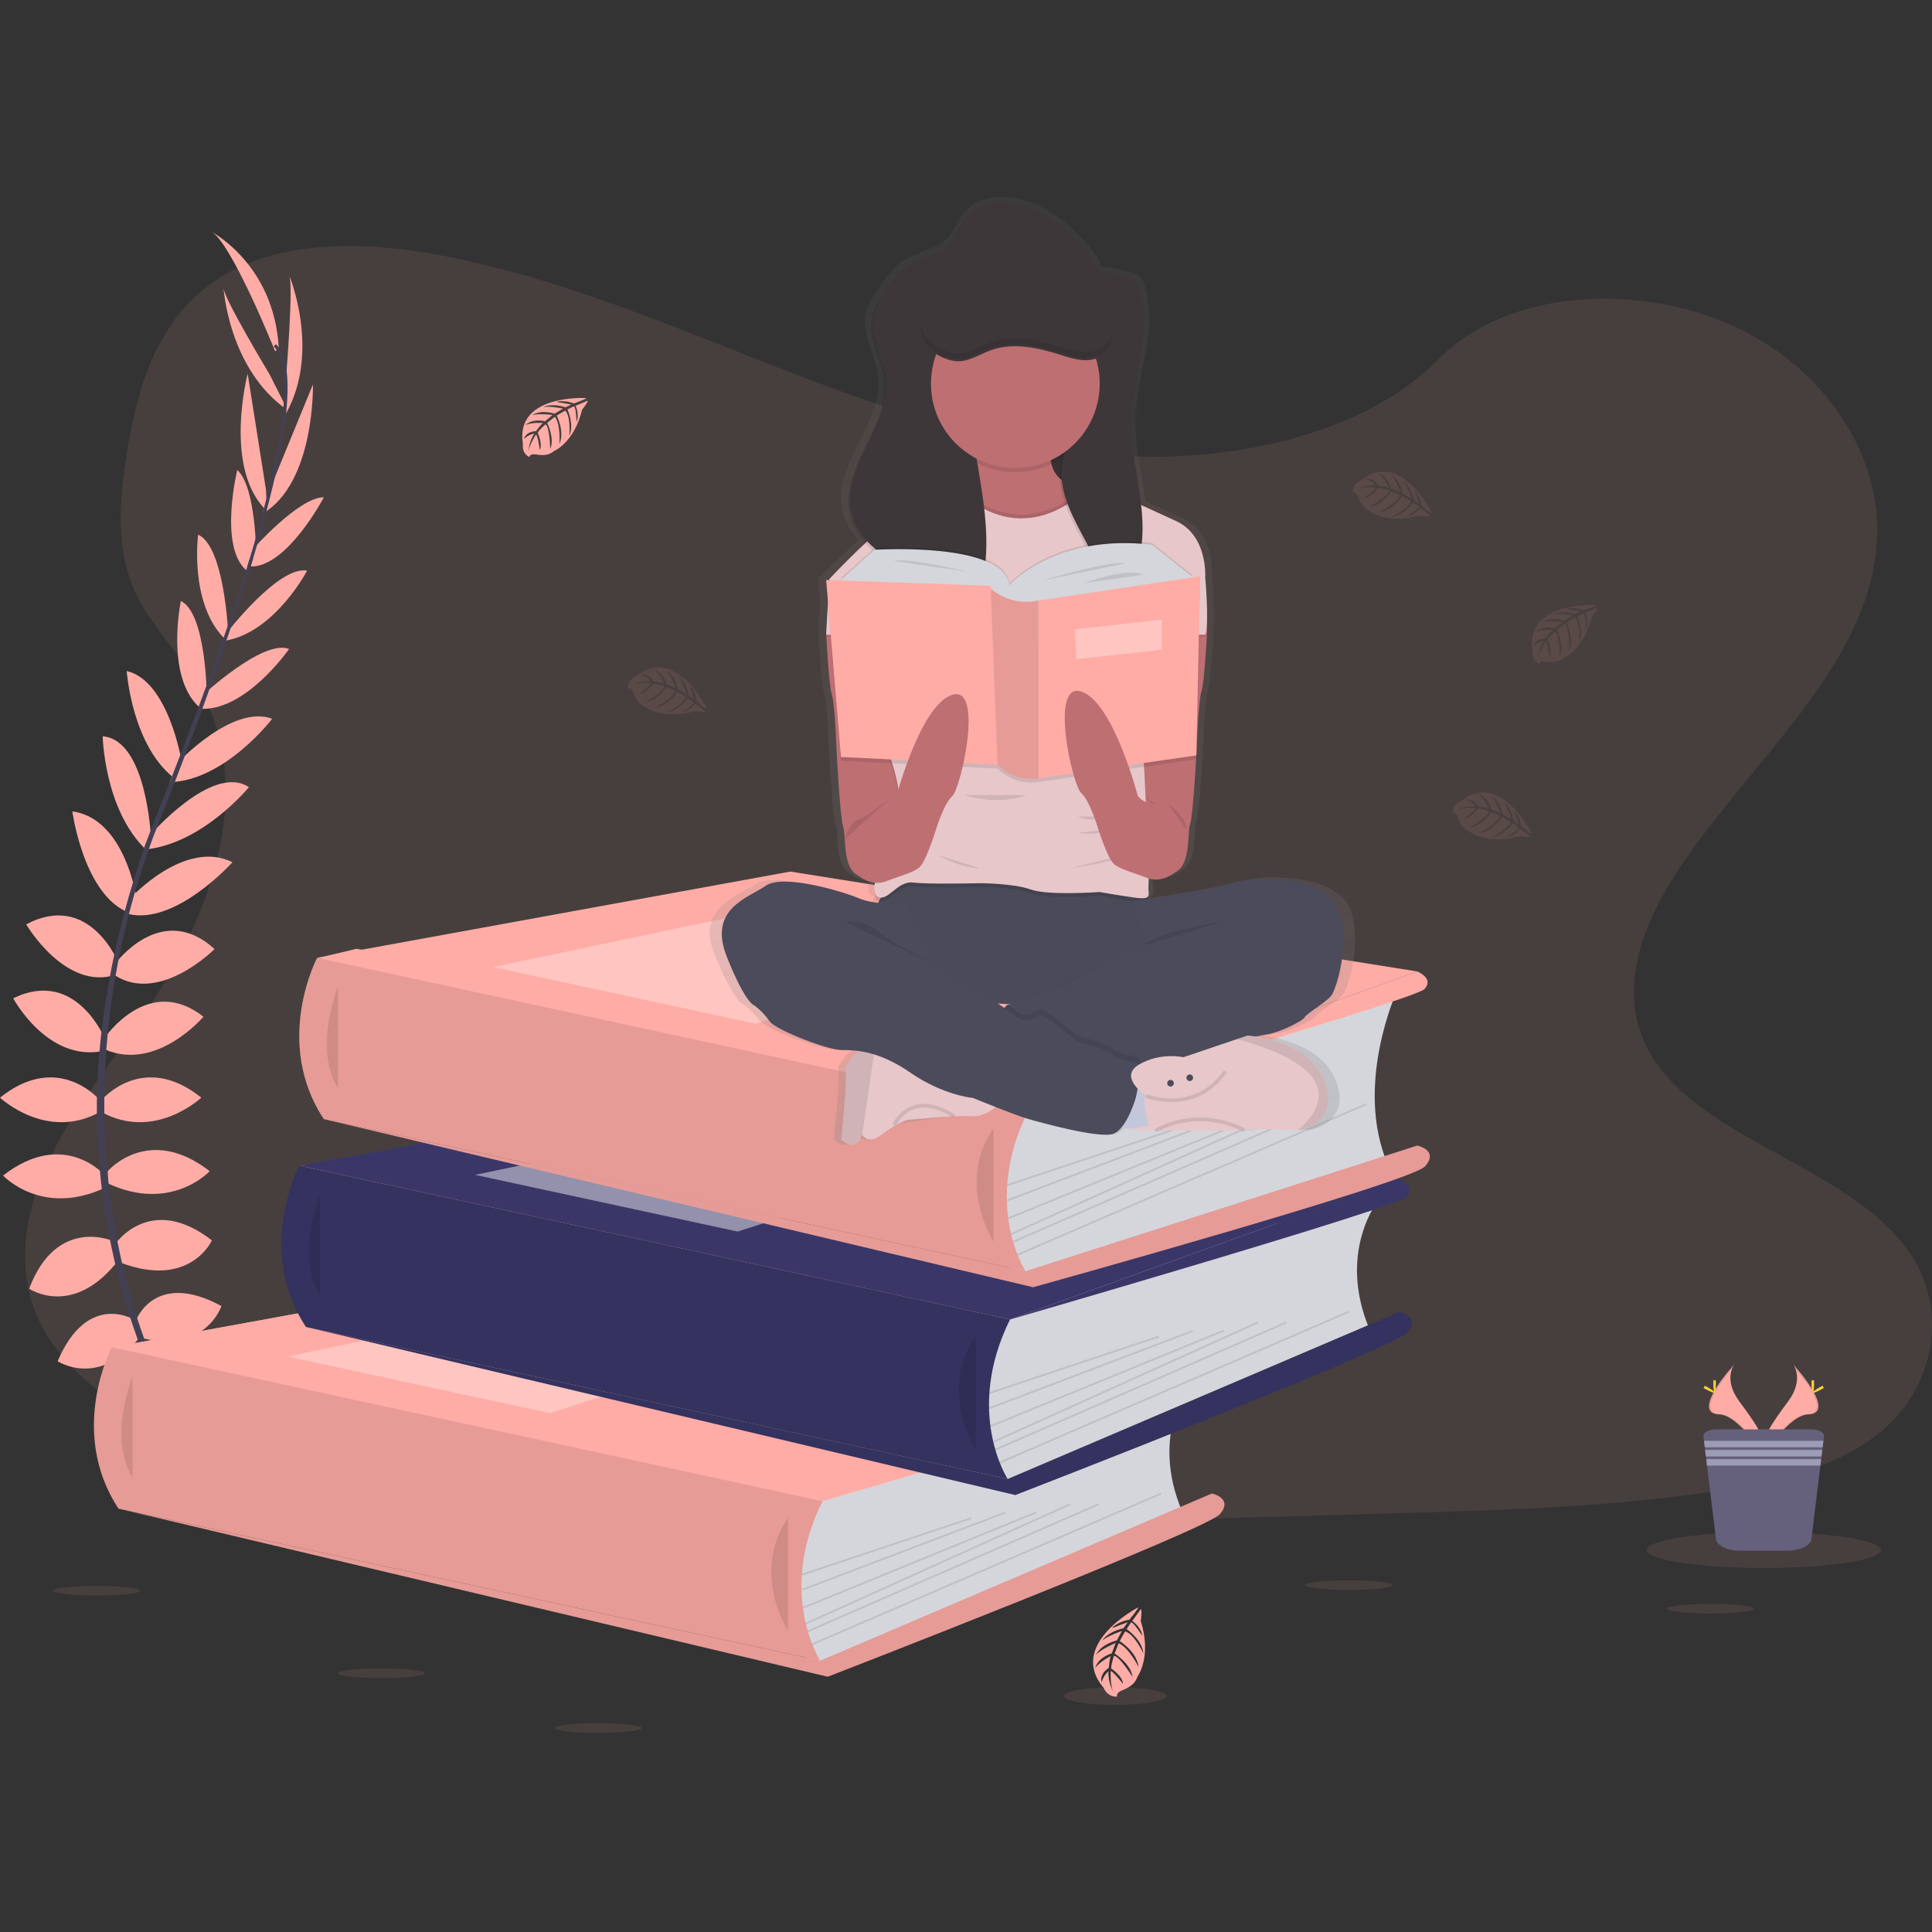 <svg width="520" height="520" viewBox="0 0 520 520" fill="none" xmlns="http://www.w3.org/2000/svg">
<rect x="0" y="0" width="520" height="520" fill="#333333" stroke="none"/>
<g clip-path="url(#clip0)">
<path opacity="0.1" d="M304.962 122.863C272.059 121.719 240.717 111.098 210.793 99.477C180.869 87.855 151.23 74.977 119.115 68.821C98.46 64.861 74.835 64.301 58.195 75.374C42.176 86.05 37.001 104.428 34.22 121.5C32.125 134.342 30.895 147.855 36.635 159.878C40.615 168.226 47.687 175.242 52.572 183.264C69.588 211.083 57.565 245.389 39.126 272.552C30.483 285.298 20.442 297.463 13.772 311.017C7.102 324.571 4.011 340.122 9.848 353.961C15.638 367.687 29.431 377.977 44.367 385.221C74.713 399.939 110.458 404.149 145.338 406.533C222.527 411.815 300.122 409.527 377.514 407.24C406.157 406.391 434.921 405.532 463.096 401.103C478.744 398.643 494.896 394.744 506.258 385.318C520.676 373.356 524.25 353.096 514.591 338.099C498.378 312.939 453.584 306.691 442.237 279.685C436.004 264.825 442.41 248.272 451.469 234.484C470.91 204.916 503.493 178.973 505.211 145.176C506.39 121.958 490.722 98.714 466.502 87.728C441.118 76.172 405.907 77.636 387.189 96.696C367.9 116.335 334.011 123.869 304.962 122.863Z" fill="#FFACA6"/>
<path d="M221.378 404.042L47.367 403.193L30.076 362.639L91.215 358.201L80.559 313.737L201.485 298.064L85.689 257.809L95.918 255.379L282.115 285.756L271.861 355.146L257.204 393.28L221.378 404.042Z" fill="#FFACA6"/>
<path d="M50.036 386.208C50.036 386.208 60.712 384.5 67.118 392.044C67.118 392.044 62.42 395.745 52.313 390.621L50.036 386.208Z" fill="#FFACA6"/>
<path d="M48.917 386.04C48.917 386.04 42.105 394.423 45.46 403.757C45.46 403.757 51.012 401.536 51.617 390.219L48.917 386.04Z" fill="#FFACA6"/>
<path d="M42.796 372.258C42.796 372.258 47.067 364.423 64.148 375.389C64.148 375.389 61.871 380.656 54.326 380.229C46.782 379.802 44.789 376.386 42.796 372.258Z" fill="#FFACA6"/>
<path d="M41.693 371.693C41.693 371.693 32.832 370.677 31.973 390.961C31.973 390.961 37.59 392.126 41.581 385.71C45.572 379.294 43.935 375.695 41.693 371.693Z" fill="#FFACA6"/>
<path d="M36.533 355.512C36.533 355.512 41.515 341.704 59.593 351.526C59.593 351.526 55.465 364.195 38.383 360.209L36.533 355.512Z" fill="#FFACA6"/>
<path d="M30.981 334.871C30.981 334.871 40.376 320.921 57.031 333.854C57.031 333.854 51.195 346.95 32.405 339.833L30.981 334.871Z" fill="#FFACA6"/>
<path d="M28.988 315.227C28.988 315.227 39.949 302.41 56.441 315.227C56.441 315.227 46.05 326.472 28.988 318.501V315.227Z" fill="#FFACA6"/>
<path d="M27.28 296.147C27.28 296.147 38.383 282.766 54.184 295.435C54.184 295.435 41.657 307.25 27.28 299.279V296.147Z" fill="#FFACA6"/>
<path d="M28.277 279.208C28.277 279.208 39.969 261.983 54.754 273.656C54.754 273.656 42.227 288.46 28.277 282.482V279.208Z" fill="#FFACA6"/>
<path d="M30.981 259.421C30.981 259.421 43.365 242.339 57.743 255.435C57.743 255.435 43.081 270.239 30.981 262.552V259.421Z" fill="#FFACA6"/>
<path d="M35.109 241.734C35.109 241.734 49.771 225.679 62.562 232.075C62.562 232.075 47.285 249.126 34.469 245.994L35.109 241.734Z" fill="#FFACA6"/>
<path d="M40.234 224.968C40.234 224.968 57.153 205.303 66.995 211.872C66.995 211.872 54.53 227.123 39.034 228.648L40.234 224.968Z" fill="#FFACA6"/>
<path d="M47.631 205.522C47.631 205.522 62.44 189.467 73.259 193.453C73.259 193.453 60.59 210.108 45.643 210.535L47.631 205.522Z" fill="#FFACA6"/>
<path d="M54.327 187.331C54.327 187.331 70.697 171.958 77.814 174.662C77.814 174.662 65.999 191.744 53.615 190.748L54.327 187.331Z" fill="#FFACA6"/>
<path d="M60.874 170.534C60.874 170.534 74.967 152.166 82.659 153.59C82.659 153.59 74.113 169.965 60.874 172.4V170.534Z" fill="#FFACA6"/>
<path d="M67.982 147.886C67.982 147.886 80.437 133.808 87.168 133.839C87.168 133.839 77.336 152.649 67.468 152.476L67.982 147.886Z" fill="#FFACA6"/>
<path d="M72.191 132.807L84.225 103.483C84.225 103.483 84.825 129.99 70.661 138.247L72.191 132.807Z" fill="#FFACA6"/>
<path d="M77.077 100.468C77.077 100.468 79.07 75.979 77.788 73.986C77.788 73.986 86.39 94.347 76.995 111.287L77.077 100.468Z" fill="#FFACA6"/>
<path d="M36.065 355.186C36.065 355.186 23.589 347.453 15.511 366.371C15.511 366.371 26.614 373.742 37.534 360.011L36.065 355.186Z" fill="#FFACA6"/>
<path d="M30.58 334.083C30.58 334.083 15.277 327.103 7.855 346.854C7.855 346.854 19.675 354.988 31.973 339.075L30.58 334.083Z" fill="#FFACA6"/>
<path d="M28.276 316.401C28.276 316.401 17.316 303.584 0.823 316.401C0.823 316.401 11.215 327.646 28.276 319.675V316.401Z" fill="#FFACA6"/>
<path d="M26.904 296.147C26.904 296.147 15.801 282.766 0 295.435C0 295.435 12.527 307.25 26.904 299.279V296.147Z" fill="#FFACA6"/>
<path d="M28.277 279.695C28.277 279.695 20.488 260.402 3.559 268.699C3.559 268.699 12.71 285.806 27.585 282.898L28.277 279.695Z" fill="#FFACA6"/>
<path d="M31.962 259.325C31.962 259.325 24.22 239.696 7.051 248.796C7.051 248.796 17.565 266.788 31.2 262.355L31.962 259.325Z" fill="#FFACA6"/>
<path d="M36.761 241.831C36.761 241.831 33.711 220.311 19.476 218.384C19.476 218.384 22.496 241.078 34.845 245.71L36.761 241.831Z" fill="#FFACA6"/>
<path d="M40.595 225.008C40.595 225.008 39.405 199.08 27.636 198.175C27.636 198.175 28.032 217.855 39.268 228.679L40.595 225.008Z" fill="#FFACA6"/>
<path d="M48.851 204.794C48.851 204.794 45.343 183.234 34.108 180.6C34.108 180.6 35.501 201.48 47.738 210.087L48.851 204.794Z" fill="#FFACA6"/>
<path d="M55.658 187.51C55.658 187.51 55.541 165.049 48.678 161.75C48.678 161.75 44.423 182.085 53.671 190.377L55.658 187.51Z" fill="#FFACA6"/>
<path d="M61.398 170.28C61.398 170.28 60.437 147.153 53.33 143.895C53.33 143.895 50.9 162.197 60.336 171.795L61.398 170.28Z" fill="#FFACA6"/>
<path d="M68.973 149.731C68.973 149.731 68.932 130.921 63.859 126.508C63.859 126.508 58.815 147.113 66.324 153.513L68.973 149.731Z" fill="#FFACA6"/>
<path d="M71.596 131.882L66.66 100.575C66.66 100.575 59.954 126.228 71.83 137.535L71.596 131.882Z" fill="#FFACA6"/>
<path d="M72.557 100.763C72.557 100.763 59.888 79.716 60.148 77.377C60.148 77.377 61.495 99.436 77.433 110.422L72.557 100.763Z" fill="#FFACA6"/>
<path d="M74.042 94.546C74.042 94.546 62.084 64.652 56.675 62.232C56.675 62.232 73.757 70.916 75.038 93.692L74.042 94.546Z" fill="#FFACA6"/>
<path d="M67.407 152.654L66.589 152.405C76.68 119.497 79.197 98.516 73.681 93.254L74.265 92.634C80.117 98.185 77.743 118.938 67.407 152.654Z" fill="#444053"/>
<path d="M39.619 229.706L38.409 229.273C39.481 226.259 40.635 223.198 41.845 220.183C52.379 193.93 61.347 169.507 67.097 150.758L68.149 150.25C62.389 169.034 53.579 194.393 43.035 220.682C41.83 223.64 40.681 226.686 39.619 229.706Z" fill="#444053"/>
<path d="M65.079 410.834C64.916 410.656 48.561 392.238 37.158 360.794C30.477 342.385 26.758 323.032 26.141 303.458C25.358 278.989 30.493 251.668 39.288 226.849L40.244 227.967C20.498 283.671 28.343 331.404 38.749 360.148C50.031 391.307 66.202 409.523 66.36 409.706L65.079 410.834Z" fill="#444053"/>
<path d="M320.656 371.729C320.656 371.729 309.131 385.796 318.282 407.062L226.263 446.97L217.433 448.821L213.365 431.027L216.085 408.572V396.299L320.656 371.729Z" fill="#D5D6DB"/>
<path d="M30.076 362.639L157.438 339.421L326.197 366.304L221.378 404.042L30.076 362.639Z" fill="#FFACA6"/>
<path d="M30.076 362.639L157.438 339.421L326.197 366.304L221.378 404.042L30.076 362.639Z" fill="#FFACA6"/>
<path d="M30.076 362.634C30.076 362.634 18.165 385.201 31.891 406.045L220.758 446.97C220.758 446.97 209.034 428.994 221.363 404.042L30.076 362.634Z" fill="#FFACA6"/>
<path opacity="0.1" d="M30.076 362.634C30.076 362.634 18.165 385.201 31.891 406.045L220.758 446.97C220.758 446.97 209.034 428.994 221.363 404.042L30.076 362.634Z" fill="black"/>
<path opacity="0.1" d="M35.704 370.458C35.704 370.458 28.897 386.97 35.704 397.657Z" fill="black"/>
<path d="M220.757 446.97L326.197 401.978C326.197 401.978 332.094 403.249 328.282 407.57C324.469 411.892 222.791 451.292 222.791 451.292L31.891 406.045L220.757 446.97Z" fill="#FFACA6"/>
<path opacity="0.1" d="M220.757 446.97L326.197 401.978C326.197 401.978 332.094 403.249 328.282 407.57C324.469 411.892 222.791 451.292 222.791 451.292L31.891 406.045L220.757 446.97Z" fill="black"/>
<path opacity="0.1" d="M212.115 408.587C212.115 408.587 201.947 420.789 212.115 439.091Z" fill="black"/>
<path opacity="0.1" d="M261.341 408.381L215.734 423.597L215.895 424.079L261.502 408.863L261.341 408.381Z" fill="black"/>
<path opacity="0.1" d="M270.476 406.867L215.719 427.688L215.9 428.164L270.656 407.342L270.476 406.867Z" fill="black"/>
<path opacity="0.1" d="M278.865 406.794L216.025 432.515L216.217 432.986L279.058 407.264L278.865 406.794Z" fill="black"/>
<path opacity="0.1" d="M287.988 404.591L216.758 436.768L216.968 437.231L288.197 405.055L287.988 404.591Z" fill="black"/>
<path opacity="0.1" d="M295.652 404.602L217.322 438.839L217.526 439.305L295.856 405.067L295.652 404.602Z" fill="black"/>
<path opacity="0.1" d="M312.416 401.755L218.503 442.316L218.705 442.783L312.618 402.221L312.416 401.755Z" fill="black"/>
<path opacity="0.3" d="M77.392 365.12L166.868 346.31L221.378 356.732L148.058 380.372L77.392 365.12Z" fill="white"/>
<path d="M326.197 366.305C326.197 366.305 330.824 368.17 328.109 371.053C325.394 373.936 221.363 404.042 221.363 404.042L326.197 366.305Z" fill="#FFACA6"/>
<path d="M371.134 322.833C371.134 322.833 359.614 336.895 368.765 358.166L276.746 398.074L267.915 399.935L263.848 382.141L266.609 359.691V347.403L371.134 322.833Z" fill="#D5D6DB"/>
<path d="M80.559 313.737L207.916 290.524L376.68 317.408L271.861 355.145L80.559 313.737Z" fill="#3A3768"/>
<path d="M80.539 313.737C80.539 313.737 68.622 336.305 82.349 357.149L271.215 398.074C271.215 398.074 259.497 380.082 271.84 355.14L80.539 313.737Z" fill="#3A3768"/>
<path opacity="0.1" d="M80.539 313.737C80.539 313.737 68.622 336.305 82.349 357.149L271.215 398.074C271.215 398.074 259.497 380.082 271.84 355.14L212.115 342.212L80.539 313.737Z" fill="black"/>
<path opacity="0.1" d="M86.182 321.562C86.182 321.562 79.38 338.069 86.182 348.76Z" fill="black"/>
<path d="M271.235 398.074L376.68 353.082C376.68 353.082 382.573 354.353 378.76 358.674C374.947 362.995 273.269 402.395 273.269 402.395L82.369 357.149L271.235 398.074Z" fill="#3A3768"/>
<path opacity="0.1" d="M271.235 398.074L376.68 353.082C376.68 353.082 382.573 354.353 378.76 358.674C374.947 362.995 273.269 402.395 273.269 402.395L82.369 357.149L271.235 398.074Z" fill="black"/>
<path opacity="0.1" d="M262.593 359.69C262.593 359.69 252.425 371.892 262.593 390.194Z" fill="black"/>
<path opacity="0.1" d="M311.822 359.489L266.215 374.705L266.376 375.187L311.983 359.972L311.822 359.489Z" fill="black"/>
<path opacity="0.1" d="M320.964 357.973L266.208 378.795L266.388 379.27L321.145 358.448L320.964 357.973Z" fill="black"/>
<path opacity="0.1" d="M329.346 357.893L266.506 383.614L266.698 384.085L329.538 358.363L329.346 357.893Z" fill="black"/>
<path opacity="0.1" d="M338.474 355.691L267.245 387.868L267.454 388.331L338.684 356.155L338.474 355.691Z" fill="black"/>
<path opacity="0.1" d="M346.131 355.695L267.802 389.933L268.005 390.399L346.335 356.161L346.131 355.695Z" fill="black"/>
<path opacity="0.1" d="M362.899 352.848L268.987 393.41L269.188 393.877L363.101 353.315L362.899 352.848Z" fill="black"/>
<path opacity="0.45" d="M127.875 316.223L217.351 297.413L271.861 307.835L198.541 331.475L127.875 316.223Z" fill="white"/>
<path d="M376.68 317.408C376.68 317.408 381.301 319.274 378.592 322.151C375.882 325.028 271.861 355.14 271.861 355.14L376.68 317.408Z" fill="#3A3768"/>
<path d="M375.913 266.894C375.913 266.894 364.387 292.146 373.538 313.412L281.52 342.136L272.71 344.001L268.643 326.208L271.362 303.752V291.464L375.913 266.894Z" fill="#D5D6DB"/>
<path d="M85.353 257.804L212.715 234.586L381.479 261.47L276.655 299.207L85.353 257.804Z" fill="#FFACA6"/>
<path d="M85.353 257.799C85.353 257.799 73.421 280.367 87.148 301.211L276.014 342.136C276.014 342.136 264.291 324.144 276.634 299.208L85.353 257.799Z" fill="#FFACA6"/>
<path opacity="0.1" d="M85.353 257.799C85.353 257.799 73.421 280.367 87.148 301.211L276.014 342.136C276.014 342.136 264.291 324.144 276.634 299.208L85.353 257.799Z" fill="black"/>
<path opacity="0.1" d="M90.981 265.623C90.981 265.623 84.174 282.136 90.981 292.822Z" fill="black"/>
<path d="M276.034 342.136L381.474 308.328C381.474 308.328 387.372 309.599 383.559 313.92C379.746 318.241 278.068 346.457 278.068 346.457L87.168 301.21L276.034 342.136Z" fill="#FFACA6"/>
<path opacity="0.1" d="M276.034 342.136L381.474 308.328C381.474 308.328 387.372 309.599 383.559 313.92C379.746 318.241 278.068 346.457 278.068 346.457L87.168 301.21L276.034 342.136Z" fill="black"/>
<path opacity="0.1" d="M267.392 303.752C267.392 303.752 257.224 315.954 267.392 334.256Z" fill="black"/>
<path opacity="0.1" d="M316.623 303.55L271.016 318.766L271.177 319.248L316.784 304.033L316.623 303.55Z" fill="black"/>
<path opacity="0.1" d="M325.761 302.037L271.005 322.858L271.185 323.334L325.942 302.512L325.761 302.037Z" fill="black"/>
<path opacity="0.1" d="M334.138 301.959L271.298 327.68L271.491 328.151L334.331 302.429L334.138 301.959Z" fill="black"/>
<path opacity="0.1" d="M343.274 299.753L272.044 331.929L272.254 332.393L343.483 300.216L343.274 299.753Z" fill="black"/>
<path opacity="0.1" d="M350.933 299.762L272.604 334L272.807 334.465L351.137 300.228L350.933 299.762Z" fill="black"/>
<path opacity="0.1" d="M367.7 296.918L273.787 337.48L273.989 337.947L367.901 297.385L367.7 296.918Z" fill="black"/>
<path opacity="0.3" d="M132.669 260.285L222.145 241.475L276.655 251.897L203.335 275.537L132.669 260.285Z" fill="white"/>
<path d="M381.474 261.47C381.474 261.47 386.101 263.336 383.386 266.218C380.671 269.101 276.655 299.207 276.655 299.207L381.474 261.47Z" fill="#FFACA6"/>
<path d="M157.814 107.143C157.814 107.143 138.495 105.979 140.752 119.533C140.752 119.533 140.3 121.927 142.471 123.015C142.471 123.015 142.506 121.998 144.453 122.349C145.148 122.468 145.855 122.503 146.558 122.451C147.506 122.386 148.407 122.015 149.125 121.393V121.393C149.125 121.393 154.56 119.146 156.675 110.26C156.675 110.26 158.241 108.323 158.2 107.824L154.926 109.217C154.926 109.217 156.04 111.571 155.165 113.529C155.165 113.529 155.058 109.304 154.428 109.4C154.301 109.4 152.735 110.219 152.735 110.219C152.735 110.219 154.652 114.322 153.203 117.301C153.203 117.301 153.752 112.247 152.135 110.514L149.837 111.856C149.837 111.856 152.079 116.091 150.559 119.548C150.559 119.548 150.951 114.245 149.354 112.181L147.27 113.808C147.27 113.808 149.38 117.982 148.093 120.849C148.093 120.849 147.926 114.678 146.822 114.21C146.822 114.21 144.997 115.816 144.723 116.477C144.723 116.477 146.167 119.528 145.267 121.109C145.267 121.109 144.723 116.996 144.25 116.975C144.25 116.975 142.435 119.7 142.247 121.551C142.335 119.826 142.873 118.154 143.808 116.701C142.762 116.899 141.797 117.399 141.032 118.14C141.032 118.14 141.312 116.213 144.26 116.045C144.26 116.045 145.76 113.976 146.162 113.854C146.162 113.854 143.228 113.605 141.454 114.393C141.454 114.393 143.02 112.578 146.695 113.376L148.729 111.698C148.729 111.698 144.875 111.19 143.238 111.754C143.238 111.754 145.124 110.148 149.283 111.317L151.525 109.98C151.525 109.98 148.236 109.273 146.278 109.528C146.278 109.528 148.343 108.414 152.181 109.619L153.777 108.902C153.777 108.902 151.373 108.429 150.666 108.353C149.959 108.277 149.924 108.084 149.924 108.084C151.45 107.833 153.016 108.009 154.448 108.592C154.448 108.592 157.88 107.357 157.814 107.143Z" fill="#FFACA6"/>
<path opacity="0.1" d="M429.598 162.853C429.598 162.853 410.28 161.688 412.537 175.242C412.537 175.242 412.085 177.637 414.255 178.725C414.255 178.725 414.291 177.708 416.238 178.059C416.933 178.175 417.64 178.209 418.343 178.16C419.282 178.091 420.174 177.72 420.885 177.103V177.103C420.885 177.103 426.324 174.856 428.434 165.969C428.434 165.969 430 164.032 429.959 163.534L426.696 164.927C426.696 164.927 427.809 167.281 426.935 169.238C426.935 169.238 426.828 165.013 426.202 165.11C426.075 165.11 424.504 165.928 424.504 165.928C424.504 165.928 426.421 170.031 424.977 173.01C424.977 173.01 425.526 167.957 423.905 166.223L421.607 167.565C421.607 167.565 423.849 171.8 422.329 175.257C422.329 175.257 422.72 169.955 421.124 167.891L419.044 169.518C419.044 169.518 421.149 173.691 419.863 176.559C419.863 176.559 419.695 170.387 418.592 169.919C418.592 169.919 416.772 171.526 416.492 172.187C416.492 172.187 417.936 175.237 417.041 176.818C417.041 176.818 416.492 172.705 416.025 172.685C416.025 172.685 414.21 175.41 414.021 177.26C414.109 175.534 414.649 173.862 415.587 172.41C414.54 172.609 413.573 173.109 412.806 173.849C412.806 173.849 413.091 171.922 416.035 171.755C416.035 171.755 417.534 169.685 417.936 169.558C417.936 169.558 415.008 169.314 413.228 170.102C413.228 170.102 414.794 168.287 418.47 169.086L420.503 167.408C420.503 167.408 416.645 166.899 415.013 167.464C415.013 167.464 416.894 165.857 421.058 167.027L423.294 165.689C423.294 165.689 420.005 164.983 418.048 165.237C418.048 165.237 420.112 164.124 423.95 165.329L425.552 164.612C425.552 164.612 423.142 164.139 422.435 164.063C421.729 163.986 421.693 163.793 421.693 163.793C423.219 163.539 424.786 163.715 426.218 164.302C426.218 164.302 429.659 163.066 429.598 162.853Z" fill="#FFACA6"/>
<path opacity="0.1" d="M190.351 190.875C190.351 190.875 181.932 173.422 171.215 182.024C171.215 182.024 168.902 182.797 169.014 185.222C169.014 185.222 169.903 184.759 170.539 186.63C170.776 187.291 171.09 187.923 171.474 188.511C171.994 189.309 172.76 189.915 173.655 190.24C173.655 190.24 178.266 193.89 187.056 191.399C187.056 191.399 189.512 191.821 189.914 191.526L187.107 189.355C187.107 189.355 185.582 191.475 183.457 191.663C183.457 191.663 187.097 189.513 186.706 189.014C186.624 188.913 185.18 187.932 185.18 187.932C185.18 187.932 182.532 191.607 179.227 191.795C179.227 191.795 183.904 189.813 184.626 187.55L182.339 186.198C182.339 186.198 179.731 190.224 175.974 190.58C175.974 190.58 180.793 188.338 181.815 185.939L179.385 184.922C179.385 184.922 176.767 188.796 173.635 189.075C173.635 189.075 178.943 185.918 178.81 184.724C178.81 184.724 176.518 183.92 175.806 183.997C175.806 183.997 173.864 186.737 172.034 186.737C172.034 186.737 175.353 184.251 175.15 183.849C175.15 183.849 171.886 183.595 170.168 184.358C171.716 183.588 173.439 183.237 175.165 183.341C174.48 182.524 173.572 181.925 172.552 181.617C172.552 181.617 174.372 180.926 175.953 183.412C175.953 183.412 178.495 183.712 178.795 184.002C178.795 184.002 177.58 181.328 176.029 180.163C176.029 180.163 178.378 180.636 179.451 184.23L181.917 185.207C181.917 185.207 180.498 181.587 179.192 180.443C179.192 180.443 181.51 181.302 182.522 185.527L184.779 186.828C184.779 186.828 183.798 183.61 182.618 182.029C182.618 182.029 184.596 183.29 185.414 187.225L186.823 188.272C186.823 188.272 186.06 185.939 185.806 185.288C185.552 184.637 185.679 184.505 185.679 184.505C186.646 185.712 187.258 187.164 187.448 188.699C187.448 188.699 190.168 191.028 190.351 190.875Z" fill="#FFACA6"/>
<path opacity="0.1" d="M385.46 138.196C385.46 138.196 377.046 120.743 366.324 129.345C366.324 129.345 364.016 130.118 364.123 132.543C364.123 132.543 365.018 132.085 365.648 133.951C365.885 134.615 366.201 135.248 366.589 135.837C367.107 136.633 367.871 137.238 368.765 137.56V137.56C368.765 137.56 373.381 141.211 382.166 138.725C382.166 138.725 384.621 139.141 385.028 138.847L382.237 136.671C382.237 136.671 380.712 138.796 378.592 138.984C378.592 138.984 382.227 136.828 381.835 136.33C381.754 136.228 380.31 135.247 380.31 135.247C380.31 135.247 377.666 138.923 374.357 139.111C374.357 139.111 379.039 137.128 379.761 134.871L377.438 133.529C377.438 133.529 374.835 137.55 371.073 137.911C371.073 137.911 375.892 135.664 376.919 133.264L374.484 132.248C374.484 132.248 371.866 136.127 368.739 136.401C368.739 136.401 374.042 133.244 373.909 132.055C373.909 132.055 371.622 131.246 370.91 131.328C370.91 131.328 368.968 134.063 367.133 134.063C367.133 134.063 370.457 131.577 370.254 131.175C370.254 131.175 366.99 130.921 365.267 131.683C366.815 130.914 368.538 130.563 370.264 130.667C369.582 129.85 368.675 129.25 367.656 128.943C367.656 128.943 369.476 128.252 371.057 130.738C371.057 130.738 373.599 131.043 373.899 131.333C373.899 131.333 372.684 128.653 371.129 127.489C371.129 127.489 373.477 127.967 374.55 131.582L377.021 132.558C377.021 132.558 375.602 128.933 374.296 127.789C374.296 127.789 376.614 128.648 377.621 132.873L379.883 134.175C379.883 134.175 378.897 130.961 377.717 129.375C377.717 129.375 379.7 130.636 380.513 134.571L381.922 135.618C381.922 135.618 381.164 133.285 380.905 132.634C380.646 131.983 380.778 131.856 380.778 131.856C381.742 133.064 382.353 134.516 382.542 136.05C382.542 136.05 385.302 138.359 385.46 138.196Z" fill="#FFACA6"/>
<path opacity="0.1" d="M412.349 224.525C412.349 224.525 403.935 207.067 393.198 215.669C393.198 215.669 390.89 216.442 390.996 218.867C390.996 218.867 391.891 218.409 392.521 220.275C392.757 220.939 393.071 221.572 393.457 222.161C393.975 222.957 394.739 223.562 395.633 223.885C395.633 223.885 400.249 227.54 409.039 225.049C409.039 225.049 411.489 225.471 411.896 225.171L409.09 223C409.09 223 407.565 225.125 405.44 225.313C405.44 225.313 409.075 223.158 408.683 222.659C408.602 222.558 407.158 221.576 407.158 221.576C407.158 221.576 404.514 225.252 401.205 225.445C401.205 225.445 405.887 223.458 406.609 221.2L404.316 219.848C404.316 219.848 401.713 223.874 397.951 224.23C397.951 224.23 402.771 221.983 403.798 219.584L401.362 218.567C401.362 218.567 398.744 222.441 395.618 222.72C395.618 222.72 400.925 219.563 400.793 218.369C400.793 218.369 398.5 217.56 397.788 217.642C397.788 217.642 395.846 220.377 394.011 220.377C394.011 220.377 397.336 217.891 397.133 217.489C397.133 217.489 393.869 217.235 392.145 217.997C393.696 217.228 395.42 216.878 397.148 216.981C396.465 216.162 395.556 215.563 394.535 215.257C394.535 215.257 396.355 214.561 397.936 217.052C397.936 217.052 400.478 217.352 400.778 217.642C400.778 217.642 399.563 214.967 398.012 213.798C398.012 213.798 400.361 214.276 401.434 217.891L403.899 218.867C403.899 218.867 402.481 215.242 401.174 214.103C401.174 214.103 403.492 214.957 404.499 219.187L406.761 220.483C406.761 220.483 405.775 217.27 404.596 215.684C404.596 215.684 406.578 216.945 407.397 220.885L408.805 221.902C408.805 221.902 408.043 219.568 407.788 218.918C407.534 218.267 407.661 218.14 407.661 218.14C408.628 219.347 409.239 220.799 409.425 222.334C409.425 222.334 412.191 224.678 412.349 224.525Z" fill="#FFACA6"/>
<path opacity="0.1" d="M102.669 451.658C109.124 451.658 114.357 451.073 114.357 450.351C114.357 449.63 109.124 449.045 102.669 449.045C96.214 449.045 90.981 449.63 90.981 450.351C90.981 451.073 96.214 451.658 102.669 451.658Z" fill="#FFACA6"/>
<path opacity="0.1" d="M26.05 429.451C32.505 429.451 37.738 428.867 37.738 428.145C37.738 427.423 32.505 426.838 26.05 426.838C19.595 426.838 14.362 427.423 14.362 428.145C14.362 428.867 19.595 429.451 26.05 429.451Z" fill="#FFACA6"/>
<path opacity="0.1" d="M161.073 466.406C167.528 466.406 172.76 465.821 172.76 465.1C172.76 464.378 167.528 463.793 161.073 463.793C154.618 463.793 149.385 464.378 149.385 465.1C149.385 465.821 154.618 466.406 161.073 466.406Z" fill="#FFACA6"/>
<path opacity="0.1" d="M460.361 434.281C466.816 434.281 472.049 433.696 472.049 432.975C472.049 432.253 466.816 431.668 460.361 431.668C453.906 431.668 448.673 432.253 448.673 432.975C448.673 433.696 453.906 434.281 460.361 434.281Z" fill="#FFACA6"/>
<path opacity="0.1" d="M363.101 427.941C369.556 427.941 374.789 427.356 374.789 426.635C374.789 425.913 369.556 425.328 363.101 425.328C356.646 425.328 351.413 425.913 351.413 426.635C351.413 427.356 356.646 427.941 363.101 427.941Z" fill="#FFACA6"/>
<path opacity="0.1" d="M300.183 458.862C307.817 458.862 314.006 457.799 314.006 456.487C314.006 455.176 307.817 454.113 300.183 454.113C292.549 454.113 286.36 455.176 286.36 456.487C286.36 457.799 292.549 458.862 300.183 458.862Z" fill="#FFACA6"/>
<path d="M306.35 432.624C306.35 432.624 287.102 442.568 297.046 454.281C297.046 454.281 297.982 456.823 300.686 456.645C300.686 456.645 300.147 455.659 302.211 454.871C302.946 454.587 303.644 454.216 304.291 453.767C305.165 453.163 305.818 452.29 306.151 451.281V451.281C306.151 451.281 310.086 446.014 307.036 436.269C307.036 436.269 307.433 433.513 307.087 433.066L304.748 436.274C304.748 436.274 307.163 437.896 307.443 440.28C307.443 440.28 304.901 436.279 304.392 436.721C304.281 436.813 303.233 438.475 303.233 438.475C303.233 438.475 307.422 441.317 307.733 445.008C307.733 445.008 305.374 439.838 302.827 439.1L301.367 441.703C301.367 441.703 305.943 444.489 306.451 448.678C306.451 448.678 303.792 443.366 301.078 442.293L300.005 445.043C300.005 445.043 304.418 447.85 304.825 451.337C304.825 451.337 301.134 445.506 299.807 445.689C299.807 445.689 298.973 448.272 299.085 449.07C299.085 449.07 302.201 451.154 302.257 453.203C302.257 453.203 299.38 449.568 298.937 449.807C298.937 449.807 298.754 453.462 299.639 455.364C299.639 455.364 298.114 452.649 298.363 449.807C297.471 450.595 296.83 451.628 296.517 452.776C296.517 452.776 295.689 450.768 298.419 448.917C298.419 448.917 298.678 446.075 298.993 445.725C298.993 445.725 296.04 447.168 294.784 448.938C294.784 448.938 295.247 446.299 299.253 444.988L300.269 442.202C300.269 442.202 296.263 443.9 295.028 445.394C295.028 445.394 295.918 442.776 300.585 441.52L301.967 438.978C301.967 438.978 298.409 440.178 296.67 441.52C296.67 441.52 298.017 439.268 302.394 438.231L303.518 436.63C303.518 436.63 300.935 437.55 300.213 437.88C299.492 438.211 299.349 438.048 299.349 438.048C300.669 436.932 302.272 436.203 303.981 435.943C303.981 435.943 306.528 432.796 306.35 432.624Z" fill="#FFACA6"/>
<path d="M363.477 244.81C360.153 235.776 341.851 234.927 333.91 237.23C328.266 238.872 316.37 240.722 310.015 241.653L309.603 241.261C310.427 241.017 310.447 240.417 310.346 239.528C310.287 238.355 310.304 237.18 310.397 236.01C314.291 237.22 317.758 234.357 317.758 234.357C322.334 232.324 321.103 223.62 321.978 221.241C322.633 219.462 323.34 208.979 323.655 203.752H323.721L323.757 201.999C323.803 201.241 323.823 200.799 323.823 200.799C323.823 200.799 324.27 188.018 325.145 185.43C325.958 183.051 326.619 171.063 326.721 169.162C326.721 168.999 326.721 168.913 326.721 168.913L326.655 167.804C326.701 166.996 326.721 166.096 326.716 165.151C326.716 160.804 326.263 155.328 326.207 154.444C326.207 154.317 326.207 154.164 326.207 153.981C326.243 152.126 326.009 142.832 318.104 139.319C315.191 138.018 311.688 136.467 308.297 134.957C307.422 127.408 305.425 119.899 305.597 112.293C305.597 111.15 305.699 110.006 305.811 108.867C305.811 109.197 305.775 109.533 305.77 109.884C305.77 110.621 305.77 111.363 305.77 112.1C306.07 102.588 309.664 93.025 309.329 83.717C309.298 84.627 309.232 85.542 309.146 86.457C309.321 83.309 308.992 80.152 308.17 77.108C307.865 76.035 307.453 74.927 306.573 74.21C305.742 73.633 304.789 73.255 303.788 73.107C301.382 72.491 298.938 72.036 296.472 71.744C296.097 70.597 295.541 69.518 294.825 68.547C289.67 61.47 282.034 54.82 273.005 53.295C268.475 52.532 263.264 53.168 260.183 56.406C259.861 56.691 259.559 56.996 259.278 57.321C257.621 59.299 256.909 61.897 255.211 63.869C255.099 64.002 254.972 64.124 254.85 64.251C251.525 67.225 246.345 67.845 242.649 70.514C241.997 70.993 241.387 71.525 240.824 72.105C239.334 73.581 237.999 75.204 236.838 76.95C235.175 79.289 233.467 81.724 232.939 84.515C231.876 90.107 235.684 95.41 236.39 101.038C237.966 113.63 224.032 124.805 226.67 137.23C227.374 140.282 228.929 143.073 231.154 145.278C225.719 150.199 221.093 154.973 221.093 154.973V155.257H220.234L220.32 156.274H220.234L220.707 161.79L220.234 169.823C220.234 169.823 220.234 169.909 220.234 170.072V170.112V170.331C220.234 170.331 220.234 170.417 220.234 170.58H220.264C220.422 173.524 221.047 184.108 221.79 186.34C222.664 188.928 223.106 201.709 223.106 201.709C223.106 201.709 224.072 219.772 224.957 222.161C225.841 224.551 224.586 233.229 229.176 235.278C230.519 236.308 232.11 236.967 233.788 237.189C233.554 239.091 233.701 240.468 234.459 240.9C234.783 241.091 235.15 241.196 235.526 241.205C235.215 241.667 234.938 242.152 234.698 242.654C232.875 242.464 231.085 242.042 229.37 241.399C224.438 239.365 208.073 234.79 203.32 238.008C198.566 241.226 187.128 244.144 192.41 257.098C197.692 270.051 200.153 270.377 200.153 270.377C201.778 271.557 203.205 272.99 204.377 274.622C205.963 277.006 220.742 282.461 224.438 282.461C226.009 282.437 227.58 282.515 229.141 282.695C229.141 282.695 225.13 286.213 225.663 288.257C226.197 290.3 224.443 306.66 224.443 306.66C224.443 306.66 228.51 310.758 230.249 305.384L230.31 305.466C230.635 305.908 232.395 307.906 235.704 305.384C237.059 304.357 238.497 303.445 240.005 302.659L256.029 300.392C257.7 300.288 259.375 300.276 261.047 300.356C263.589 300.565 266.085 299.06 267.656 297.896C270.976 299.157 274.708 300.534 276.482 301.038C280.081 302.054 296.624 306.493 300.493 305.105C301.297 304.785 302.012 304.276 302.578 303.62L306.268 303.737L304.54 304.083C304.54 304.083 307.905 304.139 312.481 304.2L312.288 304.312L318.027 304.261C326.426 304.337 335.862 304.363 337.102 304.083C339.044 303.651 349.136 303.956 352.11 304.083H352.938C352.938 304.083 364.026 301.871 359.451 290.621C355.933 281.978 345.119 279.467 340.32 278.775C341.673 278.506 342.837 278.297 343.61 278.175C346.96 277.667 353.467 274.617 353.996 273.575C354.525 272.532 359.98 269.507 361.388 267.784C362.796 266.061 366.817 253.844 363.477 244.81ZM271.637 270.092L271.093 270.27L270.727 270.392L270.025 271.083C269.466 270.707 268.866 270.311 268.241 269.904C269.344 269.97 270.478 270.036 271.637 270.092Z" fill="url(#paint0_linear)"/>
<path d="M304.052 216.488C304.052 216.488 311.83 236.823 316.253 234.79C320.676 232.756 319.476 224.113 320.32 221.744C321.164 219.375 322.1 201.409 322.1 201.409C322.1 201.409 322.527 188.699 323.37 186.127C324.153 183.763 324.789 171.841 324.896 169.965C324.896 169.802 324.896 169.716 324.896 169.716L324.057 154.973L319.308 153.788L308.297 157.855L306.772 166.564L306.177 169.965L305.923 171.414L304.052 216.488Z" fill="#BE6F72"/>
<path opacity="0.1" d="M306.614 213.082C306.614 213.082 314.037 219.157 316.274 219.691C318.511 220.224 319.883 224.963 319.883 224.963" fill="black"/>
<path d="M243.223 217.377C243.223 217.377 235.445 237.713 231.022 235.679C226.599 233.646 227.799 225.003 226.955 222.634C226.111 220.265 225.176 202.298 225.176 202.298C225.176 202.298 224.748 189.589 223.905 187.016C223.122 184.652 222.486 172.731 222.379 170.855C222.379 170.692 222.379 170.606 222.379 170.606L223.223 155.862L227.972 154.678L238.983 158.745L240.509 167.454L241.103 170.855L241.358 172.304L243.223 217.377Z" fill="#BE6F72"/>
<path d="M293.874 108.552H276.512V135.613H293.874V108.552Z" fill="#3E373A"/>
<path opacity="0.1" d="M293.874 108.552H276.512V135.613H293.874V108.552Z" fill="black"/>
<path d="M240.173 237.631C240.173 237.631 234.24 244.154 236.441 245.339C238.643 246.523 252.882 268.725 252.882 268.725C252.882 268.725 299.654 274.485 308.475 265.842C317.295 257.199 317.117 241.76 317.117 241.76C317.117 241.76 310.03 243.285 309.258 242.456C308.485 241.627 304.24 237.631 304.24 237.631C304.24 237.631 244.24 233.991 240.173 237.631Z" fill="#4B4B5B"/>
<path opacity="0.02" d="M240.173 237.631C240.173 237.631 234.24 244.154 236.441 245.339C238.643 246.523 252.882 268.725 252.882 268.725C252.882 268.725 299.654 274.485 308.475 265.842C317.295 257.199 317.117 241.76 317.117 241.76C317.117 241.76 310.03 243.285 309.258 242.456C308.485 241.627 304.24 237.631 304.24 237.631C304.24 237.631 244.24 233.991 240.173 237.631Z" fill="black"/>
<path d="M324.372 155.186L309.12 167.387L304.509 167.723L302.816 167.845L274.382 169.929L244.896 167.773L240.508 167.453L234.916 167.046L223.223 155.862C223.223 155.862 231.5 146.996 238.749 141.012C241.606 138.648 244.306 136.736 246.273 135.984L246.609 135.867C247.847 135.384 248.951 134.614 249.832 133.62C255.557 127.718 260.849 113.152 260.849 113.152C260.849 113.152 286.101 100.107 283.05 117.219C280 134.332 294.403 130.102 294.403 130.102L299.151 132.268L301.027 133.127L305.811 135.318L316.604 140.27C325.074 144.169 324.372 155.186 324.372 155.186Z" fill="#BE6F72"/>
<path opacity="0.1" d="M273.198 127.087C285.74 127.087 295.907 116.92 295.907 104.378C295.907 91.835 285.74 81.668 273.198 81.668C260.656 81.668 250.488 91.835 250.488 104.378C250.488 116.92 260.656 127.087 273.198 127.087Z" fill="black"/>
<path opacity="0.1" d="M324.408 171.363H222.379C222.379 171.2 222.379 171.114 222.379 171.114L223.223 156.371C223.223 156.371 231.5 147.504 238.75 141.521L302.806 138.979L305.786 135.837L316.579 140.789C325.054 144.683 324.372 155.7 324.372 155.7C324.372 155.7 325.531 168.465 324.408 171.363Z" fill="black"/>
<path d="M324.408 170.855H222.379C222.379 170.692 222.379 170.606 222.379 170.606L223.223 155.862C223.223 155.862 231.5 146.996 238.75 141.012L302.806 138.47L305.786 135.329L316.579 140.28C325.054 144.175 324.372 155.191 324.372 155.191C324.372 155.191 325.531 167.957 324.408 170.855Z" fill="#E7C7CA"/>
<path opacity="0.1" d="M256.843 129.513C256.843 129.513 272.938 150.021 294.377 129.091C315.816 108.16 296.751 175.776 296.751 175.776L250.488 181.267L256.843 129.513Z" fill="black"/>
<path d="M256.843 130.529C256.843 130.529 272.938 151.038 294.377 130.107C315.816 109.177 296.751 176.793 296.751 176.793L250.488 182.283L256.843 130.529Z" fill="#E7C7CA"/>
<path opacity="0.1" d="M301.001 134.128L302.705 160.102L304.53 168.745L305.923 175.354C305.923 175.354 309.481 226.192 308.465 228.734C307.448 231.276 308.973 233.31 309.187 234.662C309.4 236.015 308.973 239.411 309.141 240.936C309.309 242.461 309.141 243.137 305.247 242.593C301.352 242.049 295.923 241.103 295.923 241.103C295.923 241.103 282.196 242.12 277.453 240.427C272.71 238.734 263.726 238.729 263.726 238.729C263.726 238.729 250.168 239.07 245.765 238.562C241.362 238.053 238.983 243.986 236.106 242.288C233.228 240.59 239.492 224.159 241.525 219.411C243.559 214.662 238.815 202.634 238.815 202.634L244.916 168.79L246.273 161.119V137.001L246.609 136.884C247.846 136.401 248.951 135.631 249.832 134.637L251.357 158.907L299.146 160.605V133.29" fill="black"/>
<path d="M301.001 133.112L302.705 159.085L304.53 167.728L305.923 174.337C305.923 174.337 309.481 225.176 308.465 227.718C307.448 230.26 308.973 232.293 309.187 233.646C309.4 234.998 308.973 238.394 309.141 239.919C309.309 241.444 309.141 242.12 305.247 241.576C301.352 241.032 295.923 240.087 295.923 240.087C295.923 240.087 282.196 241.104 277.453 239.411C272.71 237.718 263.726 237.713 263.726 237.713C263.726 237.713 250.168 238.053 245.765 237.545C241.362 237.037 238.983 242.969 236.106 241.271C233.228 239.573 239.492 223.142 241.525 218.394C243.559 213.646 238.815 201.617 238.815 201.617L244.916 167.774L246.273 160.102V135.984L246.609 135.867C247.846 135.385 248.951 134.614 249.832 133.62L251.357 157.891L299.146 159.589V132.273" fill="#E7C7CA"/>
<path opacity="0.1" d="M306.497 78.908C306.207 77.845 305.806 76.742 304.972 76.03C304.176 75.459 303.256 75.082 302.288 74.932C299.969 74.322 297.611 73.871 295.231 73.58C294.891 72.451 294.377 71.382 293.706 70.412C288.724 63.376 281.352 56.742 272.679 55.242C268.139 54.454 262.877 55.161 259.969 58.74C258.373 60.707 257.687 63.315 256.075 65.247C252.969 68.999 247.361 69.462 243.447 72.365C241.357 73.89 239.842 76.101 238.363 78.247C236.761 80.57 235.114 82.99 234.606 85.766C233.589 91.312 237.255 96.6 237.931 102.197C239.456 114.719 226.034 125.827 228.571 138.181C230.051 145.385 236.706 150.458 243.589 153.031C246.014 153.941 248.785 154.846 249.919 157.174C250.427 158.191 250.513 159.365 250.991 160.392C252.598 163.819 257.88 163.951 260.717 161.455C263.554 158.959 264.448 154.922 264.784 151.155C266.146 134.703 259.558 118.45 260.325 101.958C260.554 96.971 261.957 91.312 266.426 89.055C272.44 86.005 279.675 91.089 286.294 90.118C289.426 97.739 290.091 106.151 288.195 114.17C287.143 118.557 285.323 122.812 285.191 127.337C284.992 134.225 288.709 140.519 291.922 146.61C292.611 147.749 293.072 149.011 293.279 150.326C293.33 151.66 293.081 152.989 292.552 154.215C290.737 159.101 287.605 163.636 287.25 168.837C287.145 169.444 287.282 170.067 287.631 170.575C287.989 170.914 288.451 171.122 288.942 171.165C294.433 172.105 299.181 167.24 301.861 162.355C304.848 156.958 306.588 150.962 306.955 144.805C307.509 134.454 303.798 124.271 304.026 113.91C304.291 102.131 309.614 90.27 306.497 78.908Z" fill="black"/>
<path d="M307.006 78.399C306.716 77.336 306.314 76.233 305.48 75.521C304.684 74.95 303.765 74.574 302.796 74.423C300.477 73.814 298.12 73.362 295.74 73.071C295.4 71.942 294.885 70.873 294.215 69.904C289.232 62.868 281.861 56.233 273.188 54.733C268.648 53.945 263.386 54.652 260.478 58.231C258.882 60.199 258.195 62.807 256.584 64.739C253.477 68.49 247.87 68.953 243.955 71.856C241.866 73.381 240.351 75.593 238.871 77.738C237.27 80.061 235.623 82.481 235.114 85.257C234.098 90.804 237.763 96.091 238.439 101.688C239.964 114.21 226.543 125.318 229.08 137.672C230.559 144.876 237.214 149.949 244.098 152.522C246.523 153.432 249.293 154.337 250.427 156.665C250.935 157.682 251.022 158.856 251.5 159.883C253.106 163.31 258.388 163.442 261.225 160.946C264.062 158.45 264.957 154.413 265.292 150.646C266.655 134.195 260.066 117.941 260.834 101.449C261.063 96.462 262.466 90.804 266.934 88.546C272.949 85.496 280.183 90.58 286.802 89.609C289.935 97.23 290.6 105.642 288.704 113.661C287.651 118.048 285.831 122.303 285.699 126.828C285.501 133.717 289.217 140.01 292.43 146.101C293.12 147.24 293.581 148.502 293.788 149.817C293.838 151.152 293.59 152.48 293.061 153.706C291.246 158.592 288.114 163.127 287.758 168.328C287.654 168.935 287.791 169.559 288.139 170.066C288.498 170.405 288.96 170.613 289.451 170.656C294.942 171.597 299.69 166.731 302.369 161.846C305.356 156.45 307.097 150.453 307.463 144.296C308.017 133.945 304.306 123.762 304.535 113.401C304.799 101.622 310.122 89.761 307.006 78.399Z" fill="#3E373A"/>
<path d="M295.775 303.498L315.943 304.144L313.05 289.187L297.6 290.656L295.775 303.498Z" fill="#C3C7D9"/>
<path d="M358.266 268.049C356.909 269.741 351.657 272.792 351.149 273.809C350.641 274.825 344.372 277.876 341.149 278.384C337.926 278.892 327.763 281.099 325.897 282.283C324.56 283.137 313.828 285.842 306.777 287.342C304.867 287.794 302.934 288.142 300.986 288.384C297.936 288.552 264.555 277.2 264.555 277.2L270.991 270.59L271.347 270.468C273.167 269.853 281.576 267.011 286.243 265.659C291.5 264.134 297.6 257.866 297.6 257.866C297.6 257.866 306.579 254.815 307.768 254.475C308.958 254.134 304.718 242.614 304.718 242.614C304.718 242.614 324.204 239.909 331.83 237.616C339.456 235.324 357.082 236.173 360.3 245.156C363.518 254.139 359.644 266.356 358.266 268.049Z" fill="#4B4B5B"/>
<path d="M269.466 296.686C269.466 296.686 265.572 300.753 261.673 300.418C257.773 300.082 244.138 301.434 244.138 301.434C241.667 302.42 239.353 303.761 237.27 305.415C234.082 307.926 232.389 305.923 232.074 305.496L232.018 305.415C230.32 310.758 226.426 306.686 226.426 306.686C226.426 306.686 228.119 290.418 227.6 288.384C227.082 286.35 230.951 282.858 230.951 282.858L235.526 281.694L247.117 278.725L263.726 284.485L269.466 296.686Z" fill="#E7C7CA"/>
<path opacity="0.1" d="M235.506 281.693L232.074 305.496L232.018 305.415C230.32 310.758 226.426 306.686 226.426 306.686C226.426 306.686 228.119 290.417 227.6 288.384C227.082 286.35 230.951 282.858 230.951 282.858L235.506 281.693Z" fill="black"/>
<path opacity="0.1" d="M259.492 213.986C259.492 213.986 268.47 217.037 276.268 213.986Z" fill="black"/>
<path opacity="0.1" d="M290.142 219.751C290.142 219.751 293.869 221.612 296.751 219.751Z" fill="black"/>
<path opacity="0.1" d="M290.142 224.164C290.142 224.164 296.411 225.003 297.6 223.31Z" fill="black"/>
<path opacity="0.1" d="M288.109 233.646C288.109 233.646 299.883 232.12 302.806 230.087Z" fill="black"/>
<path opacity="0.1" d="M252.181 230.087C252.181 230.087 258.79 233.813 263.706 233.646Z" fill="black"/>
<path opacity="0.1" d="M306.772 287.342C304.862 287.793 302.929 288.141 300.981 288.384C297.931 288.552 264.55 277.199 264.55 277.199L270.986 270.59L271.342 270.468C272.359 271.185 273.193 271.8 273.787 272.268C276.589 274.474 279.293 271.592 280.31 271.592C281.327 271.592 290.137 278.877 290.137 278.877C290.137 278.877 298.271 280.743 299.629 282.436C300.986 284.129 305.73 283.793 306.573 284.978C306.828 285.344 306.858 286.244 306.772 287.342Z" fill="black"/>
<path d="M244.138 243.305C244.138 243.305 235.913 243.778 231.169 241.78C226.426 239.782 210.666 235.171 206.09 238.409C201.515 241.648 190.498 244.51 195.582 257.392C200.666 270.275 203.04 270.611 203.04 270.611C204.613 271.79 205.986 273.215 207.107 274.83C208.632 277.204 222.867 282.624 226.426 282.624C229.985 282.624 236.253 282.624 245.064 288.724C253.874 294.825 261.84 295.506 261.84 295.506C261.84 295.506 273.025 300.082 276.507 301.099C279.99 302.115 295.902 306.518 299.634 305.166C303.366 303.813 305.735 295.333 305.735 295.333C305.735 295.333 307.428 287.708 306.579 286.523C305.73 285.339 300.986 285.674 299.634 283.981C298.282 282.288 290.142 280.422 290.142 280.422C290.142 280.422 281.352 273.132 280.336 273.132C279.319 273.132 276.614 276.01 273.813 273.808C268.233 269.675 262.37 265.938 256.268 262.624C249.832 259.233 244.138 243.305 244.138 243.305Z" fill="#4B4B5B"/>
<path opacity="0.1" d="M227.601 248.221C229.065 247.922 230.579 247.965 232.024 248.347C233.47 248.729 234.807 249.439 235.933 250.423C240 253.814 253.686 260.621 253.686 260.621" fill="black"/>
<path opacity="0.1" d="M329.288 248.008C329.288 248.008 311.154 250.753 307.768 254.48Z" fill="black"/>
<path d="M350.132 304.144H349.334C346.467 304.042 336.751 303.737 334.88 304.144C332.679 304.652 303.528 304.144 303.528 304.144L309.227 302.959C309.227 302.959 307.112 295.547 308.454 294.932C308.454 294.932 300.829 289.909 306.578 286.518C312.328 283.127 318.526 284.556 318.526 284.556L332.959 279.665L335.729 278.725C335.729 278.725 351.998 279.574 356.401 290.758C360.803 301.943 350.132 304.144 350.132 304.144Z" fill="#E7C7CA"/>
<path opacity="0.1" d="M350.132 304.144H349.334C354.067 300.24 364.774 288.353 332.959 279.691L335.729 278.75C335.729 278.75 351.998 279.599 356.401 290.784C360.803 301.968 350.132 304.144 350.132 304.144Z" fill="black"/>
<path d="M320.224 290.966C320.715 290.966 321.113 290.568 321.113 290.077C321.113 289.585 320.715 289.187 320.224 289.187C319.732 289.187 319.334 289.585 319.334 290.077C319.334 290.568 319.732 290.966 320.224 290.966Z" fill="#4B4B5B"/>
<path d="M315.053 292.436C315.545 292.436 315.943 292.037 315.943 291.546C315.943 291.055 315.545 290.656 315.053 290.656C314.562 290.656 314.164 291.055 314.164 291.546C314.164 292.037 314.562 292.436 315.053 292.436Z" fill="#4B4B5B"/>
<g opacity="0.1">
<path opacity="0.1" d="M289.863 103.539C290.06 97.947 289.065 92.377 286.945 87.2C280.336 88.186 273.096 83.087 267.077 86.137C262.623 88.394 261.225 94.052 260.976 99.04C260.915 100.357 260.905 101.673 260.93 102.99C260.93 102.522 260.93 102.049 260.976 101.582C261.21 96.594 262.608 90.936 267.077 88.679C273.096 85.629 280.326 90.712 286.945 89.741C288.741 94.127 289.729 98.802 289.863 103.539V103.539Z" fill="black"/>
<path opacity="0.1" d="M238.648 102.609C238.735 101.501 238.713 100.387 238.582 99.284C238.043 94.81 235.597 90.534 235.155 86.172C234.586 91.434 237.936 96.488 238.582 101.826C238.648 102.1 238.648 102.344 238.648 102.609Z" fill="black"/>
<path opacity="0.1" d="M265.435 148.231C265.12 152.004 264.23 156.035 261.368 158.537C258.505 161.038 253.233 160.901 251.642 157.474C251.134 156.457 251.058 155.273 250.564 154.256C249.436 151.927 246.66 151.023 244.235 150.113C237.346 147.535 230.702 142.487 229.222 135.262C229.09 134.608 229 133.946 228.953 133.28C228.828 134.793 228.919 136.317 229.222 137.804C230.702 145.008 237.357 150.077 244.235 152.654C246.66 153.564 249.436 154.469 250.564 156.798C251.073 157.815 251.159 158.989 251.642 160.016C253.244 163.442 258.526 163.575 261.368 161.078C264.21 158.582 265.094 154.546 265.435 150.773C265.59 148.788 265.642 146.796 265.592 144.805C265.592 145.959 265.526 147.098 265.435 148.231Z" fill="black"/>
<path opacity="0.1" d="M304.703 110.992C304.703 111.729 304.703 112.461 304.703 113.193C304.987 103.737 308.455 94.23 308.114 84.973C307.85 93.534 304.896 102.288 304.703 110.992Z" fill="black"/>
<path opacity="0.1" d="M293.793 149.243C293.918 148.64 293.957 148.022 293.91 147.408C293.705 146.092 293.244 144.83 292.552 143.692C289.614 138.099 286.263 132.375 285.867 126.167C285.867 126.432 285.831 126.676 285.826 126.961C285.623 133.844 289.339 140.143 292.552 146.234C293.098 147.177 293.515 148.189 293.793 149.243V149.243Z" fill="black"/>
<path opacity="0.1" d="M307.626 141.886C307.247 148.046 305.494 154.042 302.496 159.436C299.812 164.322 295.069 169.187 289.573 168.246C289.081 168.204 288.618 167.994 288.262 167.652C288.158 167.535 288.077 167.401 288.023 167.255C287.962 167.652 287.911 168.053 287.88 168.46C287.775 169.065 287.912 169.688 288.262 170.193C288.618 170.536 289.081 170.746 289.573 170.788C295.069 171.729 299.812 166.864 302.496 161.978C305.494 156.584 307.247 150.588 307.626 144.428C307.687 143.239 307.692 142.054 307.657 140.87C307.646 141.21 307.646 141.546 307.626 141.886Z" fill="black"/>
</g>
<path opacity="0.1" d="M308.455 294.932C308.455 294.932 321.322 300.331 329.807 288.384" stroke="black" stroke-miterlimit="10"/>
<path opacity="0.1" d="M310.986 304.368C310.986 304.368 321.495 297.535 334.881 304.144" stroke="black" stroke-miterlimit="10"/>
<path opacity="0.1" d="M240.646 302.817C240.646 302.817 245.058 292.863 256.843 300.453" stroke="black" stroke-miterlimit="10"/>
<path opacity="0.1" d="M226.34 155.608L235.338 147.474C235.338 147.474 270.229 145.186 271.673 157.047C271.673 157.047 284.042 142.985 310.056 146.117L321.063 154.881L290.641 168.231L261.078 178.486L239.304 168.74L226.34 155.608Z" fill="black"/>
<path d="M226.34 156.116L235.338 147.982C235.338 147.982 270.229 145.695 271.673 157.555C271.673 157.555 284.042 143.493 310.056 146.625L321.063 155.389L290.641 168.74L261.078 178.994L239.304 169.248L226.34 156.116Z" fill="#D5D6DB"/>
<path opacity="0.1" d="M222.359 157.133L226.34 204.754L268.536 206.874L266.706 159.457L266.67 158.658L222.359 157.133Z" fill="black"/>
<path d="M222.359 156.116L226.34 203.737L268.536 205.857L266.706 158.44L266.67 157.641L222.359 156.116Z" fill="#FFACA6"/>
<path opacity="0.1" d="M322.995 156.116L279.466 162.644V210.478L322.003 204.332L322.995 156.116Z" fill="black"/>
<path d="M322.995 155.1L279.466 161.627V209.462L322.003 203.315L322.995 155.1Z" fill="#FFACA6"/>
<path opacity="0.3" d="M312.73 166.772L289.217 169.386L289.731 177.398L312.715 174.886L312.73 166.772Z" fill="white"/>
<path d="M228.627 229.238L231.022 235.679C231.022 235.679 234.581 238.729 238.475 237.204C242.369 235.679 245.765 234.922 247.458 233.437C249.151 231.953 251.525 224.494 251.525 224.494C251.525 224.494 253.899 216.36 256.269 214.327C258.638 212.293 264.911 184.276 256.269 187.016C247.626 189.756 241.017 215.176 241.017 215.176C241.017 215.176 239.492 217.036 237.29 217.209C235.089 217.382 230.681 216.869 229.832 218.734C228.983 220.6 226.086 225.511 228.627 229.238Z" fill="#BE6F72"/>
<path opacity="0.1" d="M279.466 162.639C277.237 163.141 274.922 163.115 272.706 162.562C270.489 162.01 268.432 160.946 266.7 159.457L268.536 206.869C268.536 206.869 272.857 211.546 279.466 210.478V162.639Z" fill="black"/>
<path d="M279.466 161.622C277.237 162.125 274.922 162.098 272.706 161.546C270.489 160.993 268.432 159.93 266.7 158.44L268.536 205.852C268.536 205.852 272.857 210.529 279.466 209.462V161.622Z" fill="#FFACA6"/>
<path opacity="0.1" d="M279.466 161.622C277.237 162.125 274.922 162.098 272.706 161.546C270.489 160.993 268.432 159.93 266.7 158.44L268.536 205.852C268.536 205.852 272.857 210.529 279.466 209.462V161.622Z" fill="black"/>
<path opacity="0.1" d="M280.483 156.279C280.483 156.279 298.19 150.865 302.806 151.627Z" fill="black"/>
<path opacity="0.1" d="M260.676 153.915C260.676 153.915 243.513 149.848 240.646 151.002Z" fill="black"/>
<path opacity="0.1" d="M291.647 156.955C291.647 156.955 303.488 152.614 307.768 154.678Z" fill="black"/>
<path opacity="0.1" d="M285.684 265.867C287.519 264.489 289.472 263.276 291.52 262.243C294.57 260.773 300.163 256.96 300.163 256.96" fill="black"/>
<path opacity="0.1" d="M240.646 213.986C240.646 213.986 233.218 220.062 230.986 220.595C228.754 221.129 227.377 225.867 227.377 225.867" fill="black"/>
<path d="M318.627 228.333L316.258 234.789C316.258 234.789 312.7 237.84 308.8 236.315C304.901 234.789 301.515 234.032 299.817 232.547C298.119 231.063 295.75 223.605 295.75 223.605C295.75 223.605 293.381 215.471 291.007 213.437C288.632 211.403 282.364 183.386 291.007 186.126C299.649 188.867 306.258 214.286 306.258 214.286C306.258 214.286 307.783 216.147 309.985 216.32C312.186 216.492 316.594 215.979 317.443 217.845C318.292 219.711 321.169 224.622 318.627 228.333Z" fill="#BE6F72"/>
<path opacity="0.1" d="M314.474 216.457C314.474 216.457 319.329 219.579 319.309 223.31Z" fill="black"/>
<path d="M273.279 125.974C285.821 125.974 295.989 115.807 295.989 103.264C295.989 90.722 285.821 80.555 273.279 80.555C260.737 80.555 250.569 90.722 250.569 103.264C250.569 115.807 260.737 125.974 273.279 125.974Z" fill="#BE6F72"/>
<path d="M259.019 97.169C261.774 96.736 264.189 95.135 266.822 94.215C272.715 92.146 279.232 93.564 285.196 95.43C287.483 96.147 289.807 96.955 292.206 96.955C294.606 96.955 297.153 95.974 298.378 93.905C299.507 92.003 299.288 89.533 298.337 87.535C297.387 85.537 295.796 83.93 294.189 82.415C288.902 77.423 282.344 72.756 275.089 73.264C272.171 73.473 269.38 74.515 266.695 75.669C263.315 77.125 260.025 78.782 256.843 80.631C254.397 82.049 249.868 83.945 248.459 86.538C245.257 92.379 254.037 97.951 259.019 97.169Z" fill="#3E373A"/>
<path opacity="0.1" d="M298.378 91.77C297.153 93.839 294.606 94.82 292.206 94.82C289.807 94.82 287.483 94.042 285.191 93.325C279.227 91.46 272.715 90.036 266.817 92.11C264.189 93.03 261.769 94.652 259.014 95.059C254.997 95.689 248.531 92.192 247.829 87.743C247.041 92.883 254.54 97.286 259.014 96.584C261.769 96.152 264.189 94.55 266.817 93.635C272.715 91.561 279.227 92.985 285.191 94.85C287.483 95.567 289.802 96.376 292.206 96.345C294.611 96.315 297.153 95.369 298.378 93.295C299.013 92.166 299.263 90.862 299.09 89.578C299.011 90.351 298.768 91.098 298.378 91.77Z" fill="black"/>
<path d="M482.674 367.291C482.674 367.291 485.689 371.231 481.281 377.184C476.873 383.137 473.244 388.16 474.708 391.872C474.708 391.872 481.357 380.819 486.767 380.662C492.176 380.504 488.617 373.936 482.674 367.291Z" fill="#FFACA6"/>
<path opacity="0.1" d="M482.674 367.291C482.937 367.672 483.144 368.088 483.289 368.526C488.566 374.729 491.383 380.519 486.304 380.662C481.576 380.799 475.907 389.253 474.55 391.384C474.593 391.556 474.646 391.725 474.708 391.892C474.708 391.892 481.357 380.84 486.767 380.682C492.176 380.524 488.617 373.936 482.674 367.291Z" fill="black"/>
<path d="M488.266 372.314C488.266 373.702 488.109 374.825 487.921 374.825C487.732 374.825 487.57 373.702 487.57 372.314C487.57 370.926 487.763 371.582 487.956 371.582C488.149 371.582 488.266 370.926 488.266 372.314Z" fill="#FFD037"/>
<path d="M490.193 373.971C488.978 374.632 487.915 375.033 487.824 374.866C487.732 374.698 488.642 374.022 489.858 373.34C491.073 372.659 490.595 373.157 490.686 373.34C490.778 373.523 491.413 373.305 490.193 373.971Z" fill="#FFD037"/>
<path d="M466.741 367.291C466.741 367.291 463.727 371.231 468.134 377.184C472.542 383.137 476.172 388.16 474.703 391.872C474.703 391.872 468.058 380.819 462.644 380.662C457.229 380.504 460.814 373.936 466.741 367.291Z" fill="#FFACA6"/>
<path opacity="0.1" d="M466.741 367.291C466.479 367.672 466.272 368.088 466.126 368.526C460.849 374.729 458.033 380.519 463.111 380.662C467.834 380.799 473.508 389.253 474.865 391.384C474.823 391.557 474.768 391.726 474.703 391.892C474.703 391.892 468.058 380.84 462.644 380.682C457.229 380.524 460.814 373.936 466.741 367.291Z" fill="black"/>
<path d="M461.139 372.314C461.139 373.702 461.291 374.825 461.484 374.825C461.678 374.825 461.835 373.702 461.835 372.314C461.835 370.926 461.637 371.582 461.449 371.582C461.261 371.582 461.139 370.926 461.139 372.314Z" fill="#FFD037"/>
<path d="M459.217 373.971C460.432 374.632 461.495 375.033 461.586 374.866C461.678 374.698 460.768 374.022 459.553 373.34C458.338 372.659 458.816 373.157 458.724 373.34C458.632 373.523 457.997 373.305 459.217 373.971Z" fill="#FFD037"/>
<path opacity="0.1" d="M474.708 422.029C492.116 422.029 506.228 419.864 506.228 417.194C506.228 414.524 492.116 412.359 474.708 412.359C457.3 412.359 443.188 414.524 443.188 417.194C443.188 419.864 457.3 422.029 474.708 422.029Z" fill="#FFACA6"/>
<path d="M490.93 386.559L490.778 387.789L490.564 389.528L490.478 390.255L490.264 391.993L490.173 392.72L489.964 394.454L487.549 414.23C487.336 415.994 484.453 417.372 480.971 417.372H468.439C464.957 417.372 462.079 415.994 461.861 414.23L459.446 394.454L459.232 392.72L459.146 391.993L458.932 390.255L458.841 389.528L458.632 387.789L458.48 386.559C458.363 385.542 459.919 384.718 461.891 384.718H487.524C489.492 384.718 491.052 385.557 490.93 386.559Z" fill="#65617D"/>
<path d="M490.778 387.789L490.57 389.528H458.846L458.633 387.789H490.778Z" fill="#9D9CB5"/>
<path d="M490.478 390.255L490.269 391.994H459.146L458.932 390.255H490.478Z" fill="#9D9CB5"/>
<path d="M490.178 392.72L489.964 394.459H459.446L459.237 392.72H490.178Z" fill="#9D9CB5"/>
</g>
<defs>
<linearGradient id="paint0_linear" x1="277.905" y1="308.17" x2="277.905" y2="53" gradientUnits="userSpaceOnUse">
<stop stop-color="#808080" stop-opacity="0.25"/>
<stop offset="0.54" stop-color="#808080" stop-opacity="0.12"/>
<stop offset="1" stop-color="#808080" stop-opacity="0.1"/>
</linearGradient>
<clipPath id="clip0">
<rect width="520" height="413.401" fill="white" transform="translate(0 53)"/>
</clipPath>
</defs>
</svg>
